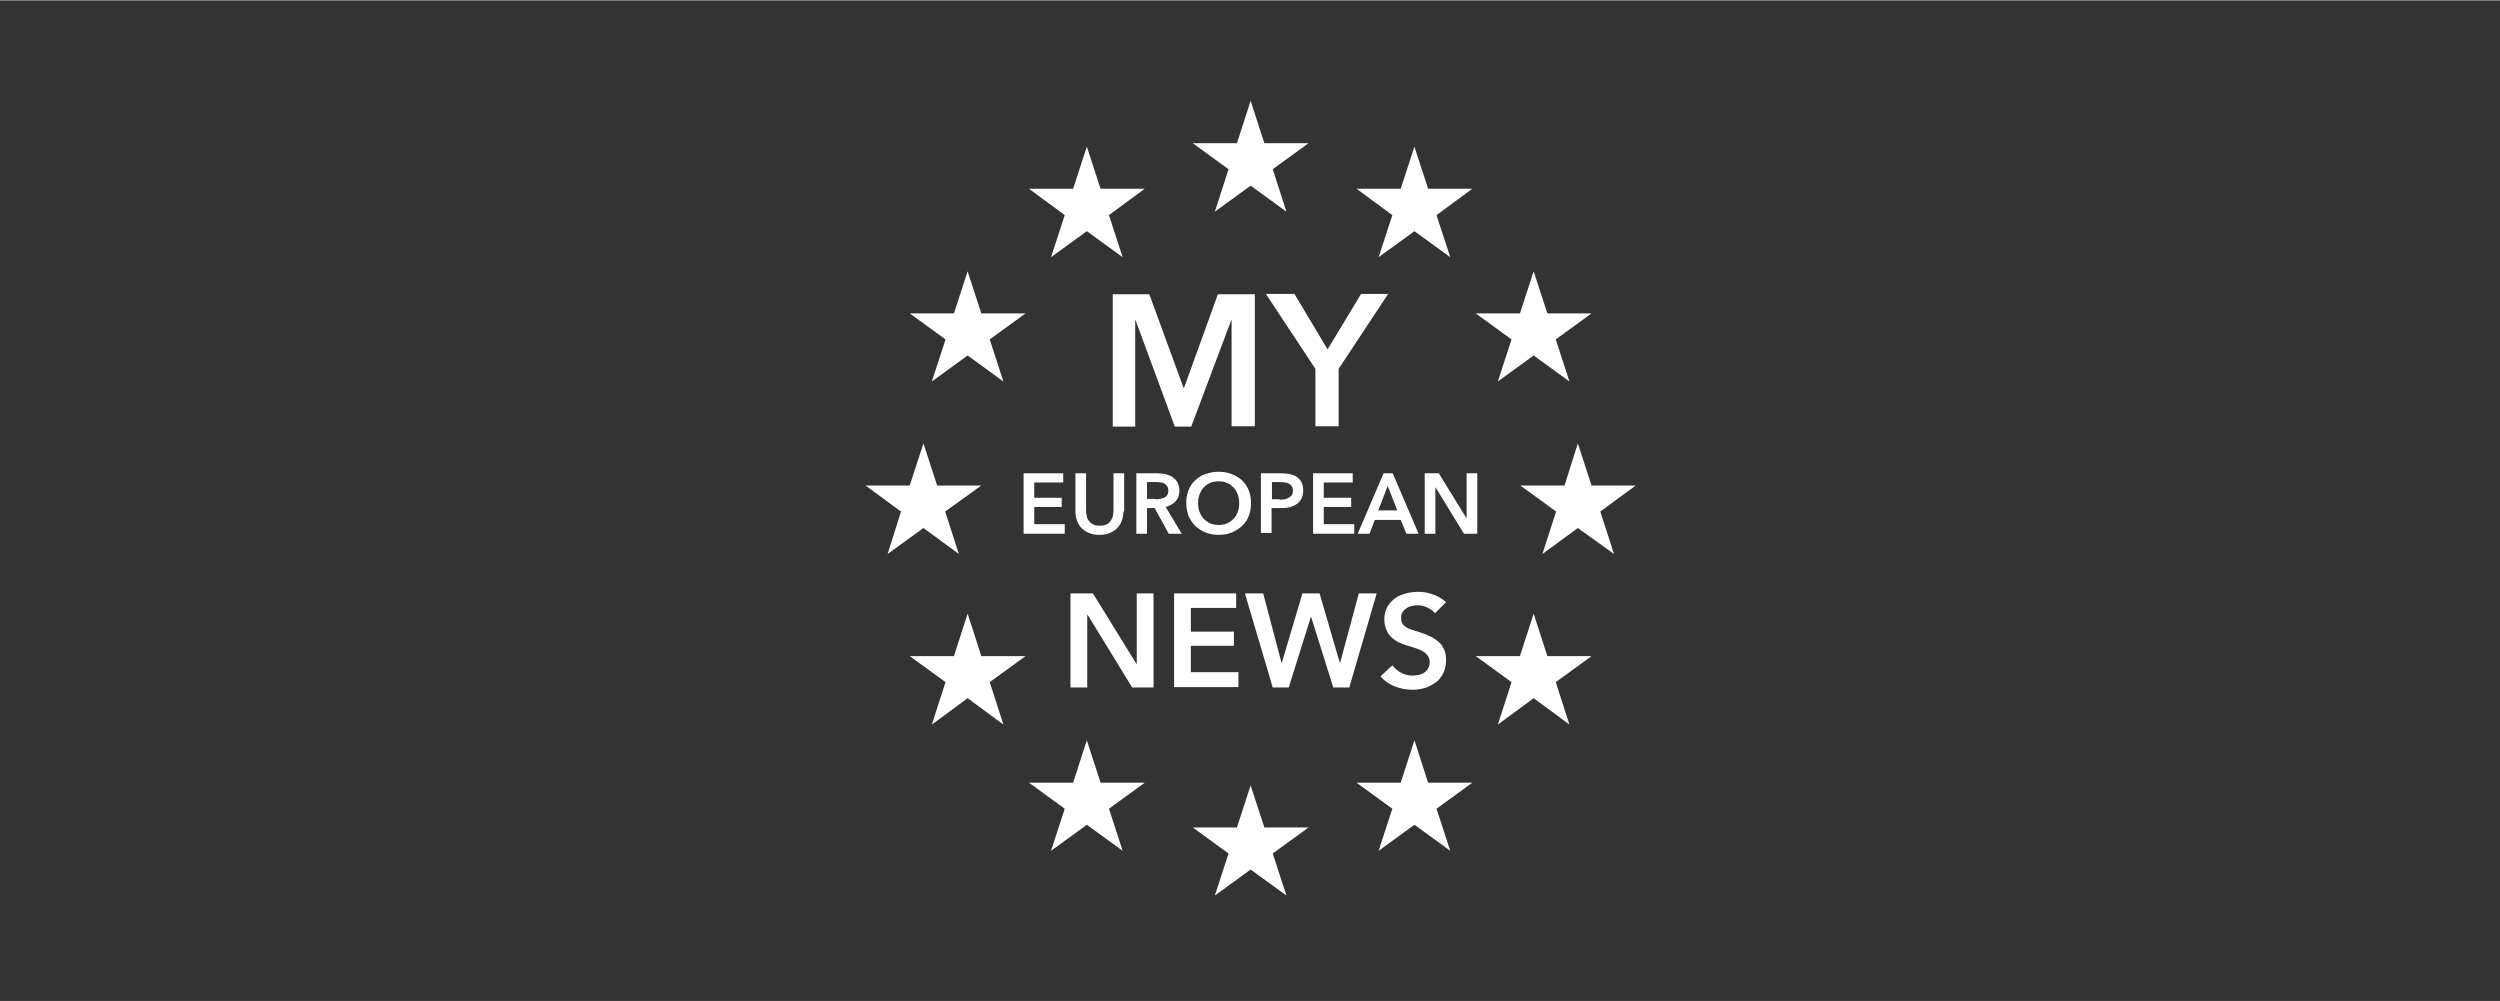 <svg xmlns="http://www.w3.org/2000/svg" xmlns:xlink="http://www.w3.org/1999/xlink" width="377" viewBox="0 0 282.96 113.25" height="151" preserveAspectRatio="xMidYMid meet"><rect x="0" y="0" width="282.96" height="113.25" fill="#333333" stroke="none"/><defs><clipPath id="4e3b31c26f"><path d="M 97.965 50 L 112 50 L 112 63 L 97.965 63 Z M 97.965 50 " clip-rule="nonzero"></path></clipPath><clipPath id="8df48321f5"><path d="M 135 11.266 L 149 11.266 L 149 24 L 135 24 Z M 135 11.266 " clip-rule="nonzero"></path></clipPath><clipPath id="3bd5eb42e6"><path d="M 135 88 L 149 88 L 149 101.418 L 135 101.418 Z M 135 88 " clip-rule="nonzero"></path></clipPath><clipPath id="4fab4aae09"><path d="M 172 50 L 185.137 50 L 185.137 63 L 172 63 Z M 172 50 " clip-rule="nonzero"></path></clipPath></defs><path fill="#ffffff" d="M 102.965 35.43 L 107.02 38.375 L 105.469 43.137 L 109.52 40.191 L 113.57 43.137 L 112.02 38.375 L 116.074 35.43 L 111.07 35.43 L 109.52 30.668 L 107.969 35.43 Z M 102.965 35.43 " fill-opacity="1" fill-rule="nonzero"></path><path fill="#ffffff" d="M 116.461 21.32 L 120.512 24.305 L 118.961 29.066 L 123.012 26.125 L 127.066 29.066 L 125.516 24.305 L 129.566 21.32 L 124.566 21.32 L 123.012 16.559 L 121.461 21.32 Z M 116.461 21.32 " fill-opacity="1" fill-rule="nonzero"></path><g clip-path="url(#4e3b31c26f)"><path fill="#ffffff" d="M 106.977 57.855 L 111.07 54.91 L 106.07 54.91 L 104.52 50.148 L 102.965 54.91 L 97.965 54.91 L 101.977 57.855 L 100.465 62.66 L 104.52 59.719 L 108.527 62.66 Z M 106.977 57.855 " fill-opacity="1" fill-rule="nonzero"></path></g><g clip-path="url(#8df48321f5)"><path fill="#ffffff" d="M 135 16.168 L 139.051 19.109 L 137.5 23.918 L 141.551 20.973 L 145.605 23.918 L 144.051 19.109 L 148.105 16.168 L 143.105 16.168 L 141.551 11.363 L 140 16.168 Z M 135 16.168 " fill-opacity="1" fill-rule="nonzero"></path></g><g clip-path="url(#3bd5eb42e6)"><path fill="#ffffff" d="M 140 93.613 L 135 93.613 L 139.051 96.559 L 137.5 101.32 L 141.551 98.375 L 145.605 101.32 L 144.051 96.559 L 148.105 93.613 L 143.105 93.613 L 141.551 88.852 Z M 140 93.613 " fill-opacity="1" fill-rule="nonzero"></path></g><path fill="#ffffff" d="M 107.969 74.219 L 102.965 74.219 L 107.02 77.164 L 105.469 81.969 L 109.52 78.98 L 113.57 81.969 L 112.02 77.164 L 116.074 74.219 L 111.07 74.219 L 109.52 69.414 Z M 107.969 74.219 " fill-opacity="1" fill-rule="nonzero"></path><path fill="#ffffff" d="M 121.461 88.547 L 116.461 88.547 L 120.512 91.492 L 118.961 96.254 L 123.012 93.309 L 127.066 96.254 L 125.516 91.492 L 129.566 88.547 L 124.566 88.547 L 123.012 83.742 Z M 121.461 88.547 " fill-opacity="1" fill-rule="nonzero"></path><path fill="#ffffff" d="M 177.637 43.137 L 176.086 38.375 L 180.137 35.43 L 175.137 35.43 L 173.586 30.668 L 172.031 35.43 L 167.031 35.43 L 171.082 38.375 L 169.531 43.137 L 173.586 40.191 Z M 177.637 43.137 " fill-opacity="1" fill-rule="nonzero"></path><path fill="#ffffff" d="M 153.535 21.32 L 157.59 24.305 L 156.039 29.066 L 160.09 26.125 L 164.145 29.066 L 162.59 24.305 L 166.645 21.32 L 161.641 21.32 L 160.09 16.559 L 158.539 21.32 Z M 153.535 21.32 " fill-opacity="1" fill-rule="nonzero"></path><g clip-path="url(#4fab4aae09)"><path fill="#ffffff" d="M 178.586 50.148 L 177.078 54.91 L 172.074 54.91 L 176.129 57.855 L 174.574 62.66 L 178.586 59.719 L 182.68 62.66 L 181.129 57.855 L 185.137 54.91 L 180.137 54.91 Z M 178.586 50.148 " fill-opacity="1" fill-rule="nonzero"></path></g><path fill="#ffffff" d="M 172.031 74.219 L 167.031 74.219 L 171.082 77.164 L 169.531 81.969 L 173.586 78.98 L 177.637 81.969 L 176.086 77.164 L 180.137 74.219 L 175.137 74.219 L 173.586 69.414 Z M 172.031 74.219 " fill-opacity="1" fill-rule="nonzero"></path><path fill="#ffffff" d="M 158.539 88.547 L 153.535 88.547 L 157.59 91.492 L 156.039 96.254 L 160.09 93.309 L 164.145 96.254 L 162.59 91.492 L 166.645 88.547 L 161.641 88.547 L 160.09 83.742 Z M 158.539 88.547 " fill-opacity="1" fill-rule="nonzero"></path><path fill="#ffffff" d="M 125.945 33.266 L 130.086 33.266 L 133.965 43.871 L 134.008 43.871 L 137.844 33.266 L 142.027 33.266 L 142.027 48.203 L 139.395 48.203 L 139.395 36.211 L 139.352 36.211 L 134.828 48.246 L 132.973 48.246 L 128.531 36.211 L 128.488 36.211 L 128.488 48.246 L 125.945 48.246 Z M 125.945 33.266 " fill-opacity="1" fill-rule="nonzero"></path><path fill="#ffffff" d="M 148.883 41.707 L 143.277 33.223 L 146.508 33.223 L 150.262 39.5 L 154.055 33.223 L 157.117 33.223 L 151.512 41.707 L 151.512 48.203 L 148.883 48.203 Z M 148.883 41.707 " fill-opacity="1" fill-rule="nonzero"></path><path fill="#ffffff" d="M 115.855 53.527 L 120.34 53.527 L 120.34 54.566 L 117.062 54.566 L 117.062 56.297 L 120.168 56.297 L 120.168 57.336 L 117.062 57.336 L 117.062 59.285 L 120.512 59.285 L 120.512 60.367 L 115.855 60.367 Z M 115.855 53.527 " fill-opacity="1" fill-rule="nonzero"></path><path fill="#ffffff" d="M 127.152 57.855 C 127.152 58.289 127.066 58.637 126.938 58.98 C 126.809 59.328 126.594 59.586 126.375 59.805 C 126.117 60.02 125.859 60.191 125.516 60.324 C 125.168 60.453 124.824 60.496 124.438 60.496 C 124.047 60.496 123.703 60.453 123.359 60.324 C 123.012 60.191 122.754 60.02 122.496 59.805 C 122.238 59.586 122.066 59.285 121.938 58.98 C 121.805 58.637 121.719 58.289 121.719 57.855 L 121.719 53.527 L 122.926 53.527 L 122.926 57.812 C 122.926 58.027 122.969 58.203 123.012 58.418 C 123.059 58.637 123.145 58.809 123.273 58.938 C 123.402 59.109 123.531 59.199 123.746 59.328 C 123.961 59.414 124.176 59.457 124.48 59.457 C 124.781 59.457 124.996 59.414 125.211 59.328 C 125.43 59.242 125.559 59.109 125.688 58.938 C 125.816 58.766 125.902 58.59 125.945 58.418 C 125.988 58.203 126.031 58.027 126.031 57.812 L 126.031 53.527 L 127.238 53.527 L 127.238 57.855 Z M 127.152 57.855 " fill-opacity="1" fill-rule="nonzero"></path><path fill="#ffffff" d="M 128.574 53.527 L 130.945 53.527 C 131.25 53.527 131.594 53.57 131.895 53.613 C 132.195 53.699 132.457 53.785 132.715 53.961 C 132.93 54.133 133.145 54.305 133.273 54.566 C 133.402 54.824 133.488 55.129 133.488 55.477 C 133.488 55.949 133.359 56.383 133.059 56.688 C 132.801 56.988 132.41 57.207 131.938 57.336 L 133.75 60.367 L 132.281 60.367 L 130.688 57.465 L 129.824 57.465 L 129.824 60.367 L 128.617 60.367 L 128.617 53.527 Z M 130.773 56.469 C 130.945 56.469 131.117 56.469 131.293 56.426 C 131.465 56.383 131.637 56.34 131.766 56.297 C 131.895 56.211 132.023 56.125 132.109 55.992 C 132.195 55.863 132.238 55.691 132.238 55.477 C 132.238 55.301 132.195 55.129 132.109 55 C 132.023 54.867 131.938 54.781 131.809 54.695 C 131.68 54.609 131.551 54.566 131.379 54.566 C 131.203 54.523 131.074 54.523 130.902 54.523 L 129.824 54.523 L 129.824 56.426 L 130.773 56.426 Z M 130.773 56.469 " fill-opacity="1" fill-rule="nonzero"></path><path fill="#ffffff" d="M 134.266 56.902 C 134.266 56.34 134.352 55.863 134.523 55.43 C 134.695 55 134.957 54.609 135.301 54.305 C 135.602 54.004 135.992 53.742 136.465 53.613 C 136.895 53.441 137.414 53.352 137.93 53.352 C 138.449 53.352 138.965 53.441 139.395 53.613 C 139.828 53.785 140.215 54.004 140.559 54.305 C 140.906 54.609 141.121 55 141.336 55.43 C 141.508 55.863 141.594 56.383 141.594 56.902 C 141.594 57.422 141.508 57.941 141.336 58.375 C 141.164 58.809 140.906 59.199 140.559 59.5 C 140.215 59.805 139.828 60.062 139.395 60.238 C 138.965 60.41 138.449 60.496 137.93 60.496 C 137.414 60.496 136.938 60.41 136.465 60.238 C 136.035 60.062 135.645 59.805 135.301 59.5 C 135 59.199 134.738 58.809 134.523 58.375 C 134.395 57.941 134.266 57.465 134.266 56.902 Z M 135.602 56.902 C 135.602 57.25 135.645 57.598 135.773 57.898 C 135.902 58.203 136.035 58.461 136.25 58.68 C 136.465 58.895 136.723 59.066 136.98 59.199 C 137.285 59.328 137.586 59.371 137.93 59.371 C 138.273 59.371 138.578 59.328 138.879 59.199 C 139.18 59.066 139.395 58.895 139.613 58.68 C 139.828 58.461 140 58.203 140.086 57.898 C 140.215 57.598 140.258 57.25 140.258 56.902 C 140.258 56.559 140.215 56.211 140.086 55.906 C 139.957 55.605 139.828 55.344 139.613 55.129 C 139.395 54.91 139.18 54.738 138.879 54.609 C 138.578 54.48 138.273 54.438 137.93 54.438 C 137.586 54.438 137.242 54.48 136.98 54.609 C 136.68 54.738 136.465 54.91 136.25 55.129 C 136.035 55.344 135.902 55.605 135.773 55.906 C 135.645 56.254 135.602 56.559 135.602 56.902 Z M 135.602 56.902 " fill-opacity="1" fill-rule="nonzero"></path><path fill="#ffffff" d="M 142.758 53.527 L 144.957 53.527 C 145.348 53.527 145.691 53.57 145.992 53.613 C 146.293 53.699 146.598 53.785 146.812 53.961 C 147.027 54.133 147.199 54.305 147.328 54.566 C 147.457 54.824 147.5 55.129 147.5 55.477 C 147.5 55.863 147.414 56.168 147.285 56.426 C 147.156 56.688 146.941 56.902 146.727 57.031 C 146.465 57.207 146.207 57.293 145.906 57.379 C 145.605 57.465 145.258 57.465 144.871 57.465 L 143.922 57.465 L 143.922 60.281 L 142.715 60.281 L 142.715 53.527 Z M 144.828 56.512 C 145.043 56.512 145.215 56.512 145.391 56.469 C 145.562 56.426 145.734 56.383 145.863 56.297 C 145.992 56.211 146.121 56.125 146.207 55.992 C 146.293 55.863 146.336 55.691 146.336 55.477 C 146.336 55.258 146.293 55.129 146.207 55 C 146.121 54.867 146.035 54.781 145.863 54.695 C 145.734 54.609 145.562 54.566 145.391 54.566 C 145.215 54.523 145.043 54.523 144.828 54.523 L 143.965 54.523 L 143.965 56.469 L 144.828 56.469 Z M 144.828 56.512 " fill-opacity="1" fill-rule="nonzero"></path><path fill="#ffffff" d="M 148.621 53.527 L 153.105 53.527 L 153.105 54.566 L 149.828 54.566 L 149.828 56.297 L 152.934 56.297 L 152.934 57.336 L 149.828 57.336 L 149.828 59.285 L 153.277 59.285 L 153.277 60.367 L 148.621 60.367 Z M 148.621 53.527 " fill-opacity="1" fill-rule="nonzero"></path><path fill="#ffffff" d="M 156.598 53.527 L 157.633 53.527 L 160.562 60.367 L 159.184 60.367 L 158.539 58.809 L 155.605 58.809 L 155.004 60.367 L 153.668 60.367 Z M 158.148 57.727 L 157.07 54.957 L 155.996 57.727 Z M 158.148 57.727 " fill-opacity="1" fill-rule="nonzero"></path><path fill="#ffffff" d="M 161.254 53.527 L 162.848 53.527 L 165.996 58.637 L 165.996 53.527 L 167.203 53.527 L 167.203 60.367 L 165.695 60.367 L 162.461 55.086 L 162.461 60.367 L 161.254 60.367 Z M 161.254 53.527 " fill-opacity="1" fill-rule="nonzero"></path><path fill="#ffffff" d="M 121.203 67.121 L 123.703 67.121 L 128.617 75.086 L 128.66 75.086 L 128.66 67.121 L 130.559 67.121 L 130.559 77.77 L 128.145 77.77 L 123.102 69.543 L 123.059 69.543 L 123.059 77.77 L 121.16 77.77 L 121.16 67.121 Z M 121.203 67.121 " fill-opacity="1" fill-rule="nonzero"></path><path fill="#ffffff" d="M 132.887 67.121 L 139.914 67.121 L 139.914 68.766 L 134.785 68.766 L 134.785 71.449 L 139.656 71.449 L 139.656 73.051 L 134.785 73.051 L 134.785 76.039 L 140.172 76.039 L 140.172 77.727 L 132.887 77.727 Z M 132.887 67.121 " fill-opacity="1" fill-rule="nonzero"></path><path fill="#ffffff" d="M 140.906 67.121 L 142.973 67.121 L 145.043 74.957 L 145.086 74.957 L 147.414 67.121 L 149.355 67.121 L 151.641 74.957 L 151.684 74.957 L 153.797 67.121 L 155.82 67.121 L 152.719 77.77 L 150.906 77.77 L 148.406 69.805 L 148.363 69.805 L 145.863 77.77 L 144.051 77.77 Z M 140.906 67.121 " fill-opacity="1" fill-rule="nonzero"></path><path fill="#ffffff" d="M 162.418 69.371 C 162.203 69.109 161.945 68.895 161.555 68.723 C 161.211 68.547 160.824 68.461 160.434 68.461 C 160.219 68.461 160.004 68.504 159.789 68.547 C 159.574 68.59 159.355 68.68 159.184 68.809 C 159.012 68.938 158.84 69.066 158.754 69.242 C 158.625 69.414 158.582 69.629 158.582 69.891 C 158.582 70.148 158.625 70.324 158.711 70.496 C 158.797 70.668 158.926 70.801 159.141 70.93 C 159.312 71.059 159.531 71.145 159.789 71.23 C 160.047 71.32 160.305 71.406 160.609 71.492 C 160.953 71.621 161.297 71.707 161.641 71.883 C 161.988 72.012 162.332 72.227 162.633 72.445 C 162.934 72.66 163.195 72.965 163.367 73.309 C 163.582 73.656 163.668 74.09 163.668 74.609 C 163.668 75.172 163.582 75.691 163.367 76.125 C 163.152 76.559 162.891 76.902 162.547 77.164 C 162.203 77.422 161.77 77.641 161.34 77.812 C 160.867 77.941 160.391 78.027 159.875 78.027 C 159.184 78.027 158.496 77.898 157.848 77.641 C 157.203 77.379 156.641 76.988 156.254 76.512 L 157.59 75.258 C 157.848 75.605 158.191 75.906 158.625 76.125 C 159.055 76.34 159.488 76.426 159.918 76.426 C 160.133 76.426 160.348 76.383 160.609 76.34 C 160.824 76.297 161.039 76.211 161.211 76.082 C 161.383 75.949 161.555 75.777 161.641 75.605 C 161.77 75.387 161.816 75.172 161.816 74.867 C 161.816 74.609 161.727 74.348 161.598 74.176 C 161.469 74.004 161.297 73.828 161.082 73.699 C 160.867 73.57 160.609 73.441 160.305 73.352 C 160.004 73.266 159.703 73.137 159.355 73.051 C 159.055 72.965 158.711 72.832 158.41 72.703 C 158.105 72.574 157.805 72.359 157.547 72.141 C 157.289 71.926 157.07 71.621 156.941 71.277 C 156.77 70.93 156.684 70.539 156.684 70.02 C 156.684 69.5 156.812 69.023 157.027 68.637 C 157.246 68.246 157.547 67.941 157.891 67.684 C 158.234 67.422 158.668 67.25 159.141 67.121 C 159.617 66.988 160.09 66.945 160.562 66.945 C 161.125 66.945 161.641 67.031 162.203 67.25 C 162.762 67.422 163.238 67.727 163.668 68.117 Z M 162.418 69.371 " fill-opacity="1" fill-rule="nonzero"></path></svg>